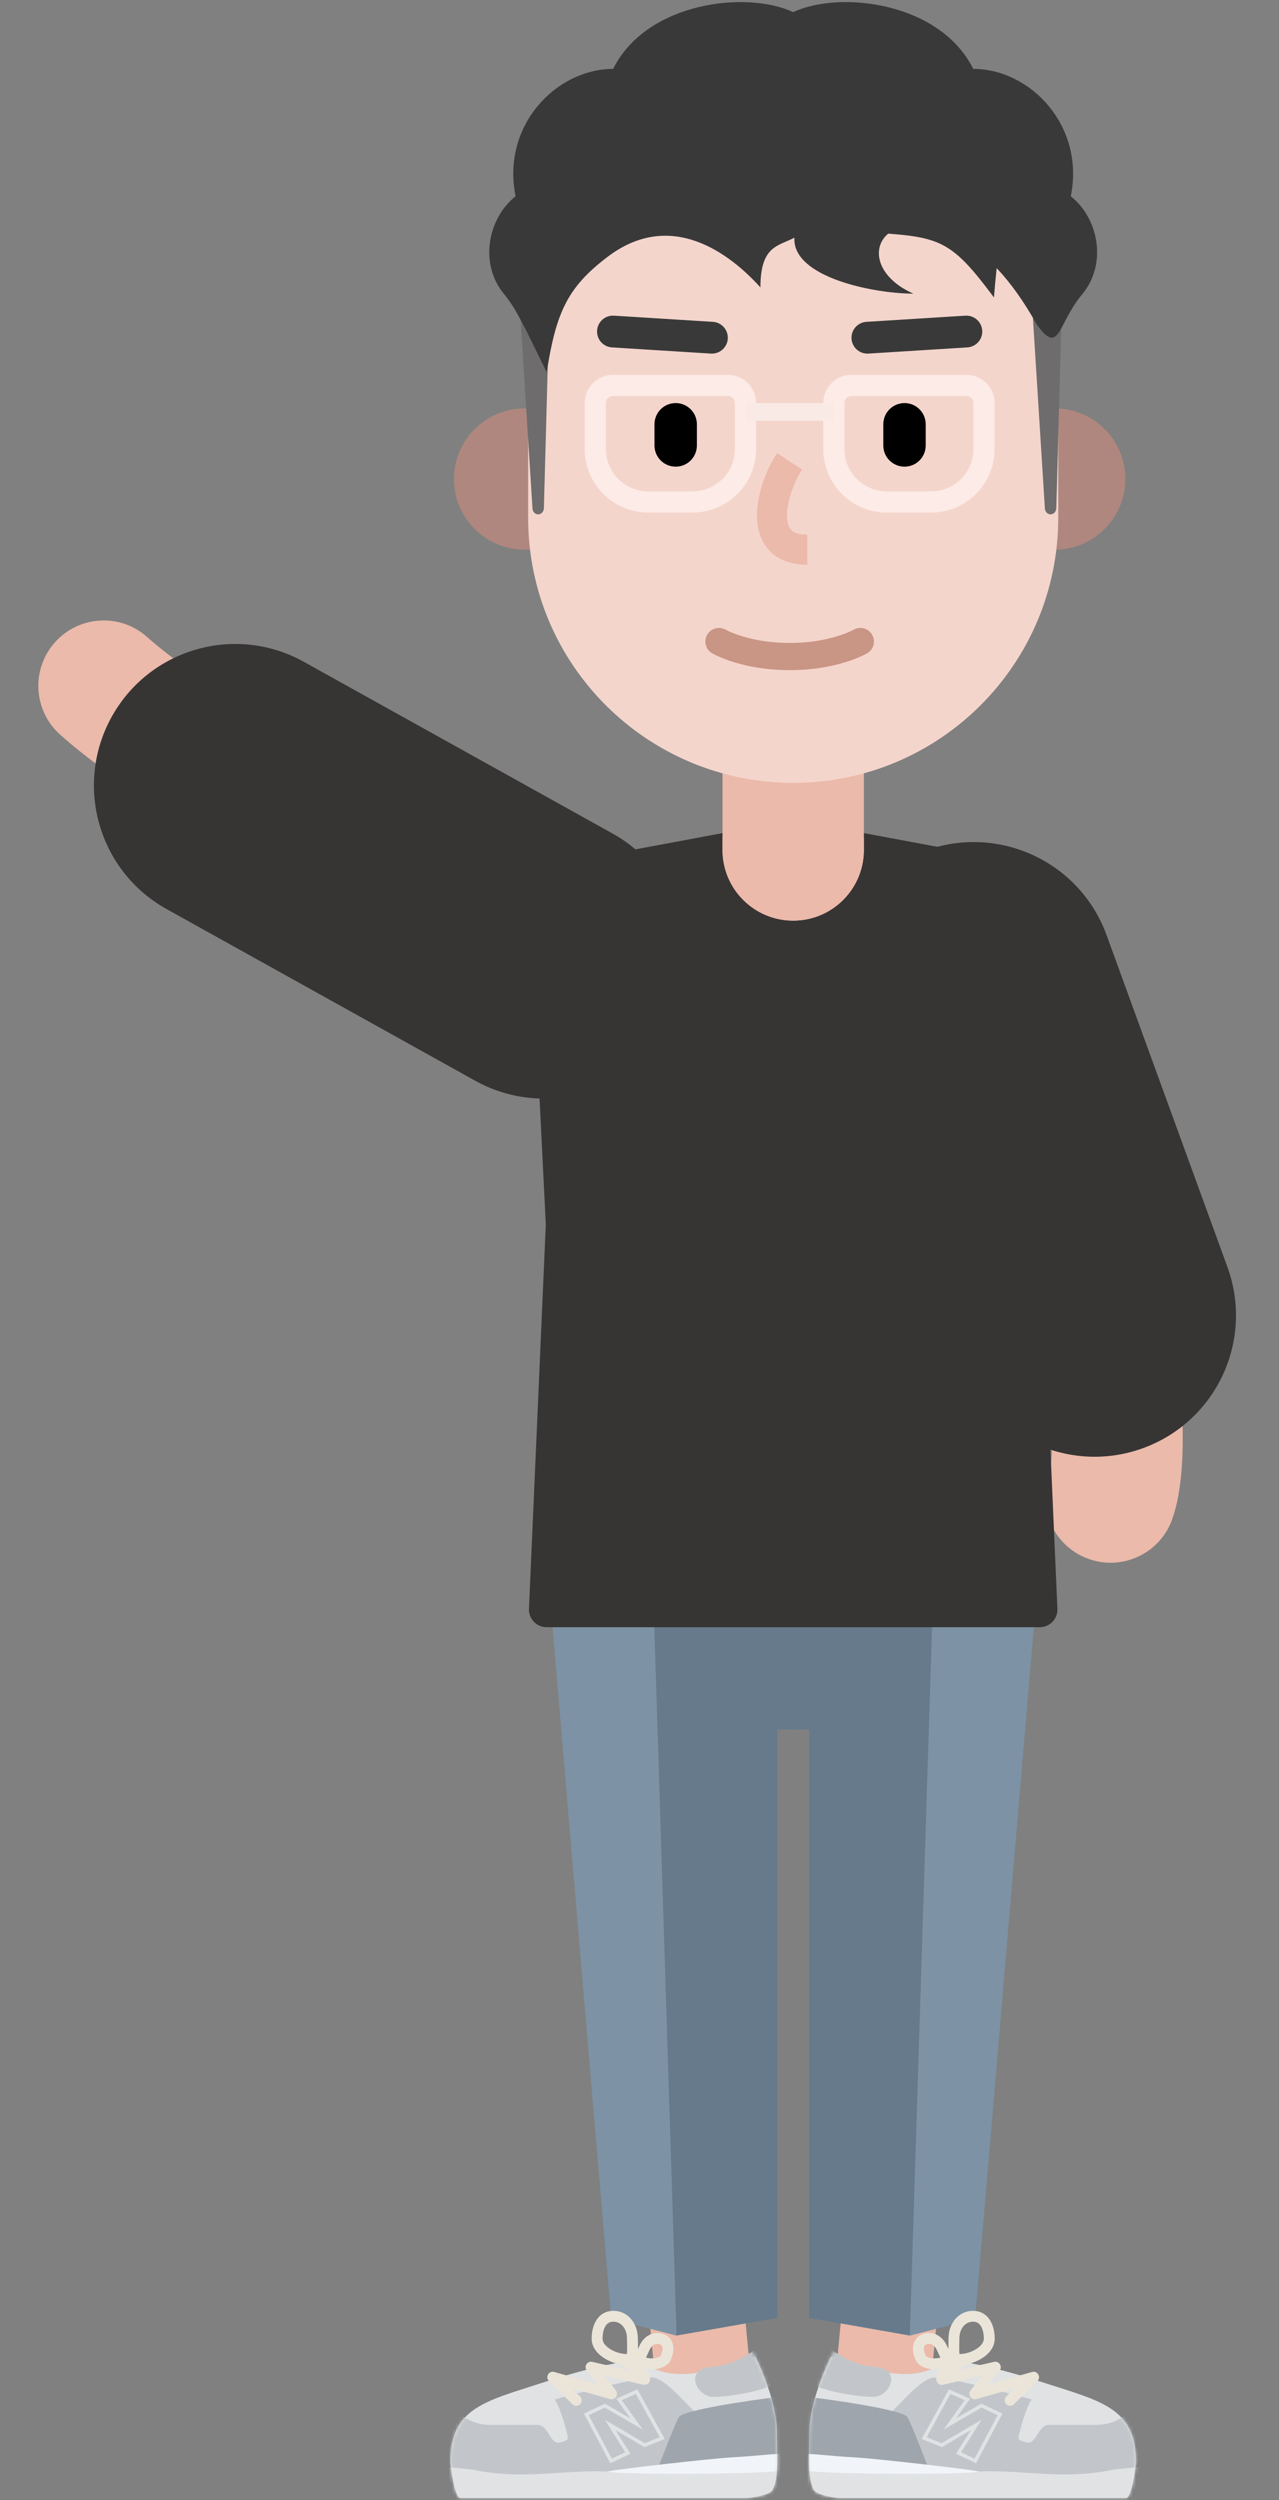 <svg width="389" height="760" viewBox="0 0 389 760" fill="none" xmlns="http://www.w3.org/2000/svg">
<rect x="0" y="0" width="389" height="760" fill="#808080" stroke="none"/>
<path fill-rule="evenodd" clip-rule="evenodd" d="M16.72 195.242C9.406 203.43 10.107 216 18.287 223.316C36.994 240.049 69.831 259.023 105.25 274.592C141.471 290.513 172.48 299.704 189.394 297.437C200.27 295.979 207.909 285.974 206.456 275.09C205.003 264.206 195.009 256.565 184.132 258.023C183.981 258.043 183.509 258.055 182.779 258.022L182.229 257.99C181.154 257.917 179.873 257.767 178.409 257.535L177.721 257.423C173.617 256.73 168.525 255.496 162.684 253.765L162.063 253.58C150.641 250.156 136.989 245.041 122.791 238.86L121.24 238.182C89.319 224.151 59.769 207.076 44.774 193.663C36.594 186.347 24.034 187.053 16.72 195.242Z" fill="#EBBAAA"/>
<path fill-rule="evenodd" clip-rule="evenodd" d="M320.703 278.954C315.308 269.397 303.18 266.02 293.615 271.411C284.051 276.802 280.671 288.92 286.066 298.477C295.957 315.996 306.308 348.517 313.178 382.702L313.344 383.533C316.375 398.752 318.487 413.242 319.427 425.224L319.525 426.522C319.939 432.229 320.065 437.198 319.912 441.225L319.878 441.993C319.787 443.886 319.632 445.49 319.43 446.76C319.288 447.655 319.151 448.221 319.092 448.384L318.982 448.693C315.446 458.923 320.766 470.132 330.983 473.845C341.303 477.595 352.712 472.275 356.465 461.963C362.301 445.927 359.963 413.669 352.168 374.879C344.545 336.948 333.042 300.81 320.703 278.954Z" fill="#EBBAAA"/>
<path d="M260.654 654.089C261.413 646.118 268.495 640.271 276.472 641.028C284.37 641.779 290.185 648.721 289.565 656.594L289.544 656.833L282.826 727.444C282.068 735.415 274.986 741.262 267.009 740.505C259.111 739.755 253.296 732.812 253.916 724.939L253.937 724.7L260.654 654.089ZM206.014 641.028C213.911 640.278 220.931 646.002 221.807 653.851L221.831 654.089L228.549 724.7C229.307 732.671 223.455 739.747 215.477 740.505C207.579 741.255 200.56 735.531 199.684 727.682L199.659 727.444L192.942 656.833C192.184 648.862 198.036 641.786 206.014 641.028Z" fill="#EBBAAA"/>
<path d="M241.243 525.785C275.374 525.785 303.043 513.164 303.043 497.595C303.043 482.026 275.374 469.404 241.243 469.404C207.111 469.404 179.442 482.026 179.442 497.595C179.442 513.164 207.111 525.785 241.243 525.785Z" fill="#667A8C"/>
<path d="M315.942 470.478H246.079V704.594L276.711 709.963L296.687 704.594L315.942 470.478Z" fill="#667A8C"/>
<path d="M316.479 470.478H284.235L276.711 709.963L296.595 704.862L316.479 470.478Z" fill="#7D92A4"/>
<path d="M166.544 470.478H236.406V704.594L205.774 709.963L185.799 704.594L166.544 470.478Z" fill="#667A8C"/>
<path d="M166.007 470.478H198.251L205.774 709.963L185.89 704.862L166.007 470.478Z" fill="#7D92A4"/>
<path d="M345.498 748.34C345.498 731.957 334.907 729.959 317.645 724.343C309.19 721.594 300.562 719.199 291.806 717.754C286.305 716.847 284.827 721.658 275.162 721.658C266.541 721.658 255.786 717.411 253.563 716.492C253.285 716.38 252.955 716.278 252.733 716.482C252.679 716.53 252.633 716.589 252.599 716.659C251.57 718.758 246.168 730.223 246.168 739.399C246.168 746.412 245.564 753.312 247.511 756.877C248.389 758.488 253.874 759.363 255.716 759.363H342.512C344.161 759.363 345.498 749.977 345.498 748.34Z" fill="#E0E2E4"/>
<mask id="mask0_200_2" style="mask-type:luminance" maskUnits="userSpaceOnUse" x="246" y="714" width="100" height="46">
<path d="M345.498 748.339C345.498 739.936 342.713 735.318 337.67 732.053C313.581 716.465 282.367 715.773 253.685 714.72C253.451 714.72 252.702 716.449 252.599 716.659C251.57 718.758 246.168 730.222 246.168 739.399C246.168 746.412 245.564 753.312 247.511 756.877C248.389 758.488 253.874 759.363 255.716 759.363H342.512C344.161 759.363 345.498 749.977 345.498 748.339Z" fill="white"/>
</mask>
<g mask="url(#mask0_200_2)">
<path d="M332.881 737.133C341.204 737.133 343.53 732.332 344.425 731.532C346.036 733.395 344.694 740.924 345.768 744.339C346.841 747.754 345.32 751.099 344.425 752.345L269.525 755.814C269.077 748.694 268.451 734.464 269.525 734.464C270.867 734.464 279.458 722.989 284.021 722.726C287.673 722.511 305.409 727.081 313.821 729.395C312.747 730.464 310.975 735.903 310.331 738.47C309.525 741.67 309.257 741.67 312.21 742.47C315.163 743.27 315.7 737.133 318.921 737.133H332.881Z" fill="#C2C6CA"/>
<path d="M275.967 734.732C274.679 732.595 253.954 729.572 245.631 728.595L241.873 751.539L283.753 753.945C281.695 748.43 277.256 736.864 275.967 734.732Z" fill="#9EA5AC"/>
<path d="M266.303 719.52C259.86 719.096 254.491 715.611 252.343 713.651C250.195 715.788 244.88 721.657 246.168 723.789C247.779 726.458 260.128 728.595 265.497 728.595C270.866 728.595 274.356 720.057 266.303 719.52Z" fill="#C2C6CA"/>
<path d="M297.981 751.276C311.672 750.739 323.485 753.945 338.519 750.739C365.365 747.808 351.572 749.547 358.385 762.526H253.103C242.678 760.083 239.22 744.983 246.974 746.207C263.887 748.871 287.506 751.684 297.981 751.276Z" fill="#E0E2E4"/>
<path d="M242.947 750.739C246.598 752.237 296.102 752.345 297.713 751.276C293.954 750.476 266.293 747.356 260.128 747.007C250.732 746.47 247.153 745.762 242.947 745.939C241.426 747.007 239.296 749.247 242.947 750.739Z" fill="#F1F5F9"/>
</g>
<path d="M292.095 715.974C292.878 715.501 293.895 715.752 294.368 716.534C294.84 717.316 294.589 718.333 293.806 718.805L293.549 718.955C292.938 719.308 291.59 720.07 291.154 720.334C291.03 720.409 290.909 720.484 290.793 720.557L290.669 720.636L302.352 717.963C303.835 717.623 304.935 719.286 304.088 720.509L304.033 720.583L300.842 724.725L313.907 721.033C315.523 720.576 316.694 722.527 315.584 723.735L315.52 723.802L308.381 730.841C307.731 731.483 306.683 731.476 306.041 730.826C305.424 730.202 305.406 729.212 305.981 728.566L306.056 728.487L308.61 725.967L296.93 729.269C295.425 729.694 294.242 727.998 295.114 726.742L295.168 726.669L298.599 722.215L286.806 724.913C285.802 725.143 284.844 724.412 284.785 723.4L284.782 723.301C284.782 721.088 286.281 719.477 289.046 717.747L289.44 717.505C290.017 717.156 291.829 716.134 292.095 715.974Z" fill="#EBE5D9"/>
<path d="M295.92 702.445C291.739 702.445 288.563 705.975 288.48 710.743L288.471 711.854L288.439 713.983C288.439 714.061 288.439 714.139 288.439 714.219C288.443 715.327 288.507 716.091 288.672 716.719C288.864 717.453 289.199 717.982 289.725 718.329C290.238 718.688 291.01 718.876 292.061 718.876C294.248 718.876 296.86 718.066 298.895 716.723C301.191 715.202 302.534 713.18 302.534 710.935C302.534 708.501 301.939 706.384 300.825 704.878C299.664 703.303 297.983 702.445 295.92 702.445ZM295.92 705.753C296.926 705.753 297.62 706.107 298.161 706.841C298.822 707.735 299.224 709.165 299.224 710.935C299.224 711.937 298.513 713.008 297.068 713.965C295.568 714.955 293.589 715.569 292.061 715.569L291.866 715.565L291.815 715.562L291.807 715.504L291.786 715.282C291.766 715.043 291.754 714.749 291.75 714.393L291.751 713.704L291.787 711.466L291.789 710.935C291.789 707.811 293.609 705.753 295.92 705.753Z" fill="#EBE5D9"/>
<path d="M280.402 709.622C279.003 710.238 278.117 711.321 277.8 712.731C277.497 714.076 277.728 715.675 278.46 717.308C279.133 718.808 280.649 719.761 282.659 720.09C284.446 720.378 286.46 720.134 287.945 719.475L288.101 719.404C288.705 719.12 289.108 718.799 289.351 718.435L289.148 718.3L289.556 717.996L289.586 717.897C289.59 717.884 289.593 717.871 289.596 717.858L289.61 717.781C289.652 717.542 289.646 717.286 289.601 717.01C289.531 716.575 289.368 716.092 289.087 715.444L288.838 714.887L288.211 713.547L287.996 713.073C286.532 709.805 283.271 708.348 280.402 709.622ZM284.906 714.279L284.972 714.42L285.121 714.749C285.196 714.915 285.274 715.084 285.362 715.27L285.931 716.489L286.008 716.661L285.95 716.678C285.116 716.903 284.092 716.971 283.191 716.825C282.19 716.661 281.643 716.318 281.481 715.955C281.024 714.936 280.896 714.05 281.029 713.457C281.117 713.066 281.303 712.84 281.741 712.647C282.837 712.16 284.146 712.716 284.906 714.279Z" fill="#EBE5D9"/>
<path d="M295.043 729.174L288.621 726.303L280.304 741.407L286.482 743.867L295.281 738.708L290.76 745.898L296.873 748.775L304.894 733.688L298.492 730.658L290.751 735.144L295.043 729.174ZM289.085 727.687L293.401 729.617L286.954 738.586L298.543 731.87L303.417 734.177L296.403 747.367L292.316 745.443L298.532 735.558L286.391 742.675L281.832 740.859L289.085 727.687ZM136.987 748.34C136.987 731.957 147.578 729.959 164.84 724.343C173.295 721.594 181.924 719.199 190.679 717.754C196.181 716.847 197.659 721.658 207.324 721.658C215.944 721.658 226.699 717.411 228.922 716.492C229.201 716.38 229.53 716.278 229.752 716.482C229.807 716.53 229.852 716.589 229.886 716.659C230.915 718.758 236.317 730.223 236.317 739.399C236.317 746.412 236.922 753.312 234.975 756.877C234.096 758.488 228.612 759.363 226.77 759.363H139.974C138.324 759.363 136.987 749.977 136.987 748.34Z" fill="#E0E2E4"/>
<mask id="mask1_200_2" style="mask-type:luminance" maskUnits="userSpaceOnUse" x="136" y="714" width="101" height="46">
<path d="M136.987 748.339C136.987 739.936 139.773 735.318 144.815 732.053C168.905 716.465 200.119 715.773 228.8 714.72C229.034 714.72 229.784 716.449 229.886 716.659C230.915 718.758 236.317 730.222 236.317 739.399C236.317 746.412 236.922 753.312 234.975 756.877C234.096 758.488 228.612 759.363 226.77 759.363H139.974C138.324 759.363 136.987 749.977 136.987 748.339Z" fill="white"/>
</mask>
<g mask="url(#mask1_200_2)">
<path d="M149.604 737.133C141.282 737.133 138.955 732.332 138.06 731.532C136.45 733.395 137.792 740.924 136.718 744.339C135.644 747.754 137.166 751.099 138.06 752.345L212.961 755.814C213.408 748.694 214.035 734.464 212.961 734.464C211.619 734.464 203.028 722.989 198.464 722.726C194.813 722.511 177.077 727.081 168.665 729.395C169.738 730.464 171.51 735.903 172.155 738.47C172.96 741.67 173.229 741.67 170.275 742.47C167.322 743.27 166.785 737.133 163.564 737.133H149.604Z" fill="#C2C6CA"/>
<path d="M206.519 734.732C207.807 732.595 228.532 729.572 236.854 728.595L240.613 751.539L198.733 753.945C200.791 748.43 205.23 736.864 206.519 734.732Z" fill="#9EA5AC"/>
<path d="M216.183 719.52C222.626 719.096 227.995 715.611 230.143 713.651C232.29 715.788 237.606 721.657 236.318 723.789C234.706 726.458 222.357 728.595 216.988 728.595C211.619 728.595 208.129 720.057 216.183 719.52Z" fill="#C2C6CA"/>
<path d="M184.505 751.276C170.813 750.739 159.001 753.945 143.967 750.739C117.121 747.808 130.914 749.547 124.101 762.526H229.382C239.807 760.083 243.266 744.983 235.512 746.207C218.599 748.871 194.98 751.684 184.505 751.276Z" fill="#E0E2E4"/>
<path d="M239.539 750.739C235.888 752.237 186.384 752.345 184.773 751.276C188.532 750.476 216.193 747.356 222.358 747.007C231.754 746.47 235.333 745.762 239.539 745.939C241.06 747.007 243.19 749.247 239.539 750.739Z" fill="#F1F5F9"/>
</g>
<path d="M188.118 716.534C188.59 715.752 189.608 715.501 190.39 715.974L190.861 716.245C191.513 716.619 192.618 717.246 193.046 717.505L193.44 717.747C196.205 719.477 197.704 721.088 197.704 723.301C197.704 724.33 196.776 725.101 195.776 724.932L195.679 724.913L183.886 722.215L187.318 726.669C188.271 727.907 187.135 729.634 185.644 729.291L185.556 729.269L173.874 725.967L176.429 728.487C177.054 729.103 177.085 730.093 176.519 730.746L176.445 730.826C175.828 731.45 174.838 731.481 174.184 730.915L174.104 730.841L166.966 723.802C165.77 722.622 166.89 720.641 168.49 721.01L168.579 721.033L181.643 724.726L178.452 720.583C177.524 719.379 178.576 717.686 180.043 717.944L180.133 717.963L191.815 720.635L191.515 720.446L191.184 720.246C190.532 719.862 188.976 718.984 188.679 718.805C187.897 718.333 187.645 717.316 188.118 716.534Z" fill="#EBE5D9"/>
<path d="M186.565 702.445C184.501 702.445 182.82 703.303 181.658 704.88C180.546 706.385 179.95 708.501 179.95 710.935C179.95 713.18 181.294 715.202 183.587 716.721C185.626 718.067 188.237 718.876 190.424 718.876C191.476 718.876 192.249 718.688 192.798 718.302C193.285 717.984 193.621 717.454 193.814 716.719C193.968 716.133 194.034 715.428 194.045 714.438V713.763L194.01 711.558L194.007 710.935C194.007 706.07 190.802 702.445 186.565 702.445ZM186.565 705.753C188.876 705.753 190.696 707.811 190.696 710.935L190.7 711.662L190.736 713.918C190.736 714.018 190.736 714.113 190.736 714.212L190.735 714.377C190.731 714.799 190.715 715.135 190.689 715.397L190.67 715.562L190.619 715.565L190.424 715.569C188.897 715.569 186.917 714.955 185.414 713.963C183.972 713.008 183.261 711.937 183.261 710.935C183.261 709.165 183.663 707.735 184.323 706.843C184.865 706.107 185.559 705.753 186.565 705.753Z" fill="#EBE5D9"/>
<path d="M194.248 713.606L193.584 715.024C193.548 715.104 193.517 715.174 193.475 715.267C193.148 716.003 192.961 716.536 192.885 717.005L192.866 717.143C192.844 717.325 192.841 717.497 192.859 717.66L192.879 717.797L192.897 717.888C192.91 717.943 192.927 717.995 192.961 718.099L193.294 718.329L193.135 718.435C193.398 718.83 193.848 719.173 194.551 719.479C196.025 720.134 198.039 720.378 199.823 720.09C201.836 719.761 203.352 718.807 204.025 717.309C204.757 715.675 204.989 714.076 204.685 712.73C204.368 711.321 203.482 710.238 202.079 709.62C199.262 708.369 196.062 709.757 194.564 712.911L194.248 713.606ZM197.441 714.581L197.511 714.424C198.26 712.751 199.615 712.146 200.739 712.645C201.183 712.84 201.368 713.066 201.456 713.456C201.59 714.05 201.461 714.936 201.004 715.956C200.842 716.317 200.295 716.661 199.291 716.825L199.097 716.853C198.248 716.96 197.31 716.887 196.54 716.68L196.478 716.662L196.738 716.089L197.217 715.069C197.296 714.901 197.368 714.742 197.441 714.581Z" fill="#EBE5D9"/>
<path d="M202.182 741.407L193.864 726.303L187.442 729.174L191.734 735.144L183.993 730.658L177.591 733.688L185.613 748.775L191.725 745.898L187.203 738.708L196.003 743.867L202.182 741.407ZM193.4 727.687L200.653 740.859L196.094 742.674L183.953 735.558L190.169 745.443L186.081 747.367L179.068 734.177L183.942 731.87L195.531 738.586L189.083 729.617L193.4 727.687Z" fill="#E0E2E4"/>
<path d="M255.759 313.631C247.638 291.337 259.142 266.687 281.454 258.572C303.766 250.458 328.437 261.953 336.558 284.247L373.318 385.162C381.439 407.456 369.935 432.106 347.623 440.221C325.311 448.335 300.64 436.84 292.52 414.546L255.759 313.631Z" fill="#373434"/>
<path d="M144.535 328.522C165.273 340.051 191.427 332.57 202.952 311.813C214.477 291.057 207.008 264.884 186.271 253.356L92.399 201.17C71.661 189.641 45.507 197.122 33.983 217.879C22.458 238.635 29.926 264.808 50.664 276.336L144.535 328.522Z" fill="#373434"/>
<path d="M161.799 287.689C161.131 274.27 170.494 262.423 183.713 259.962L241.242 249.25L298.772 259.962C311.992 262.423 321.354 274.27 320.686 287.689L316.478 372.214L321.606 489.036C321.741 492.091 319.298 494.641 316.238 494.641H166.247C163.187 494.641 160.745 492.091 160.879 489.036L166.006 372.214L161.799 287.689Z" fill="#373434"/>
<path d="M219.746 255.693C219.746 243.831 229.371 234.215 241.242 234.215C253.114 234.215 262.738 243.831 262.738 255.693V258.378C262.738 270.24 253.114 279.856 241.242 279.856C229.371 279.856 219.746 270.24 219.746 258.378V255.693Z" fill="#EBBAAA"/>
<path d="M241.243 175.149H241.242C229.37 175.149 219.746 184.765 219.746 196.628V258.378C219.746 270.241 229.37 279.857 241.242 279.857H241.243C253.115 279.857 262.739 270.241 262.739 258.378V196.628C262.739 184.765 253.115 175.149 241.243 175.149Z" fill="#EBBAAA"/>
<path opacity="0.5" d="M320.778 167.095C332.65 167.095 342.274 157.479 342.274 145.617C342.274 133.755 332.65 124.138 320.778 124.138C308.906 124.138 299.282 133.755 299.282 145.617C299.282 157.479 308.906 167.095 320.778 167.095ZM159.558 167.095C147.686 167.095 138.062 157.479 138.062 145.617C138.062 133.755 147.686 124.138 159.558 124.138C171.43 124.138 181.054 133.755 181.054 145.617C181.054 157.479 171.43 167.095 159.558 167.095Z" fill="#DE8E7C"/>
<path d="M160.633 92.994C160.633 48.511 196.723 12.45 241.243 12.45C285.763 12.45 321.853 48.511 321.853 92.994V157.429C321.853 201.913 285.763 237.974 241.243 237.974C196.723 237.974 160.633 201.913 160.633 157.429V92.994Z" fill="#F4D5CC"/>
<path d="M293.606 95.957C296.272 95.79 298.569 97.815 298.735 100.479C298.899 103.094 296.949 105.353 294.354 105.592L294.21 105.603L264.115 107.483C261.449 107.649 259.153 105.625 258.986 102.961C258.823 100.345 260.773 98.086 263.367 97.847L263.512 97.836L293.606 95.957ZM181.601 100.479C181.764 97.863 183.981 95.864 186.585 95.95L186.73 95.957L216.824 97.836C219.49 98.003 221.516 100.297 221.35 102.961C221.186 105.576 218.969 107.575 216.366 107.49L216.221 107.483L186.126 105.603C183.46 105.437 181.434 103.142 181.601 100.479Z" fill="#393939"/>
<path d="M293.908 113.936H258.977C254.228 113.936 250.378 117.782 250.378 122.527V136.488C250.378 147.164 259.04 155.819 269.725 155.819H283.16C293.845 155.819 302.506 147.164 302.506 136.488V122.527C302.506 117.782 298.657 113.936 293.908 113.936ZM258.977 120.379H293.908C295.095 120.379 296.057 121.341 296.057 122.527V136.488C296.057 143.605 290.283 149.375 283.16 149.375H269.725C262.601 149.375 256.827 143.605 256.827 136.488V122.527C256.827 121.341 257.79 120.379 258.977 120.379ZM221.359 113.936H186.428C181.679 113.936 177.829 117.782 177.829 122.527V136.488C177.829 147.164 186.491 155.819 197.176 155.819H210.611C221.296 155.819 229.957 147.164 229.957 136.488V122.527C229.957 117.782 226.108 113.936 221.359 113.936ZM186.428 120.379H221.359C222.546 120.379 223.508 121.341 223.508 122.527V136.488C223.508 143.605 217.734 149.375 210.611 149.375H197.176C190.053 149.375 184.278 143.605 184.278 136.488V122.527C184.278 121.341 185.241 120.379 186.428 120.379Z" fill="#FCEBE6"/>
<path d="M253.603 122.527H226.733V127.896H253.603V122.527Z" fill="#F9EAE6"/>
<path d="M275.099 122.527C278.606 122.527 281.459 125.324 281.546 128.807L281.548 128.971V135.414C281.548 138.973 278.66 141.858 275.099 141.858C271.592 141.858 268.739 139.061 268.652 135.578L268.65 135.414V128.971C268.65 125.412 271.537 122.527 275.099 122.527ZM205.506 122.527C209.012 122.527 211.865 125.324 211.952 128.807L211.954 128.971V135.414C211.954 138.973 209.067 141.858 205.506 141.858C201.999 141.858 199.146 139.061 199.059 135.578L199.057 135.414V128.971C199.057 125.412 201.944 122.527 205.506 122.527Z" fill="black"/>
<path d="M259.589 191.44C261.566 190.295 264.098 190.968 265.244 192.944C266.39 194.919 265.716 197.449 263.739 198.594L263.474 198.741C263.392 198.785 263.3 198.834 263.196 198.887C262.828 199.077 262.402 199.282 261.918 199.5C260.578 200.102 259.02 200.697 257.25 201.247C252.273 202.793 246.554 203.715 240.168 203.715C233.782 203.715 228.063 202.793 223.086 201.247C221.316 200.697 219.757 200.102 218.418 199.5C218.015 199.319 217.651 199.145 217.329 198.983L217.14 198.887C216.898 198.762 216.717 198.663 216.597 198.594C214.62 197.449 213.946 194.919 215.092 192.944C216.214 191.009 218.665 190.323 220.622 191.37L220.86 191.502C221.021 191.587 221.3 191.726 221.693 191.905L221.814 191.96C222.854 192.427 224.1 192.902 225.543 193.351C229.747 194.657 234.642 195.446 240.168 195.446C245.694 195.446 250.588 194.657 254.792 193.351C256.116 192.94 257.273 192.506 258.257 192.077L258.522 191.96C258.979 191.754 259.299 191.596 259.476 191.502L259.589 191.44Z" fill="#C99584"/>
<path d="M323.46 73.925C323.585 70.558 321.145 67.757 318.091 67.757C314.922 67.757 312.442 70.761 312.742 74.239L317.801 154.623C317.886 155.608 318.635 156.356 319.528 156.356C320.461 156.356 321.224 155.547 321.265 154.524L323.46 73.925ZM167.614 73.925C167.739 70.558 165.299 67.757 162.245 67.757C159.076 67.757 156.596 70.761 156.895 74.239L161.955 154.623C162.04 155.608 162.789 156.356 163.682 156.356C164.615 156.356 165.378 155.547 165.419 154.524L167.614 73.925Z" fill="#6E6C6C"/>
<path d="M241.476 3.577C255.852 -2.931 285.939 0.734 296.001 20.942C313.422 20.942 330.027 38.297 325.671 59.657C334.025 66.266 336.777 79.94 329.377 89.162L329.15 89.44C321.468 98.664 322.321 108.305 315.327 98.64C311.402 91.639 307.411 86.02 303.138 81.513L303.021 82.605C302.768 85.002 302.523 87.601 302.309 90.435L301.592 89.475C290.054 74.068 286.061 72.218 270.15 71.022C264.872 75.388 266.679 84.346 277.807 89.267C265.935 89.267 240.907 84.346 241.612 72.243L241.321 72.396C236.555 74.851 231.28 74.824 231.28 87.369C221.825 76.898 204.052 63.545 184.887 78.007C172.606 87.275 169.204 94.946 166.361 112.6L166.275 113.138L159.87 100.101C158.442 97.613 156.76 93.644 153.561 89.714L153.335 89.44C145.653 80.217 148.376 66.332 156.814 59.657C152.459 38.297 169.063 20.942 186.485 20.942C196.601 0.624 226.963 -2.971 241.244 3.685L241.476 3.577Z" fill="#393939"/>
<path d="M236.367 137.715L243.969 142.778C241.385 146.651 239.362 152.463 239.362 156.691C239.362 160.767 240.835 162.481 245.344 162.53L245.542 162.531V171.659C235.577 171.659 230.226 165.644 230.226 156.691C230.226 150.626 232.751 143.264 236.179 138L236.367 137.715Z" fill="#EBBAAA"/>
</svg>
